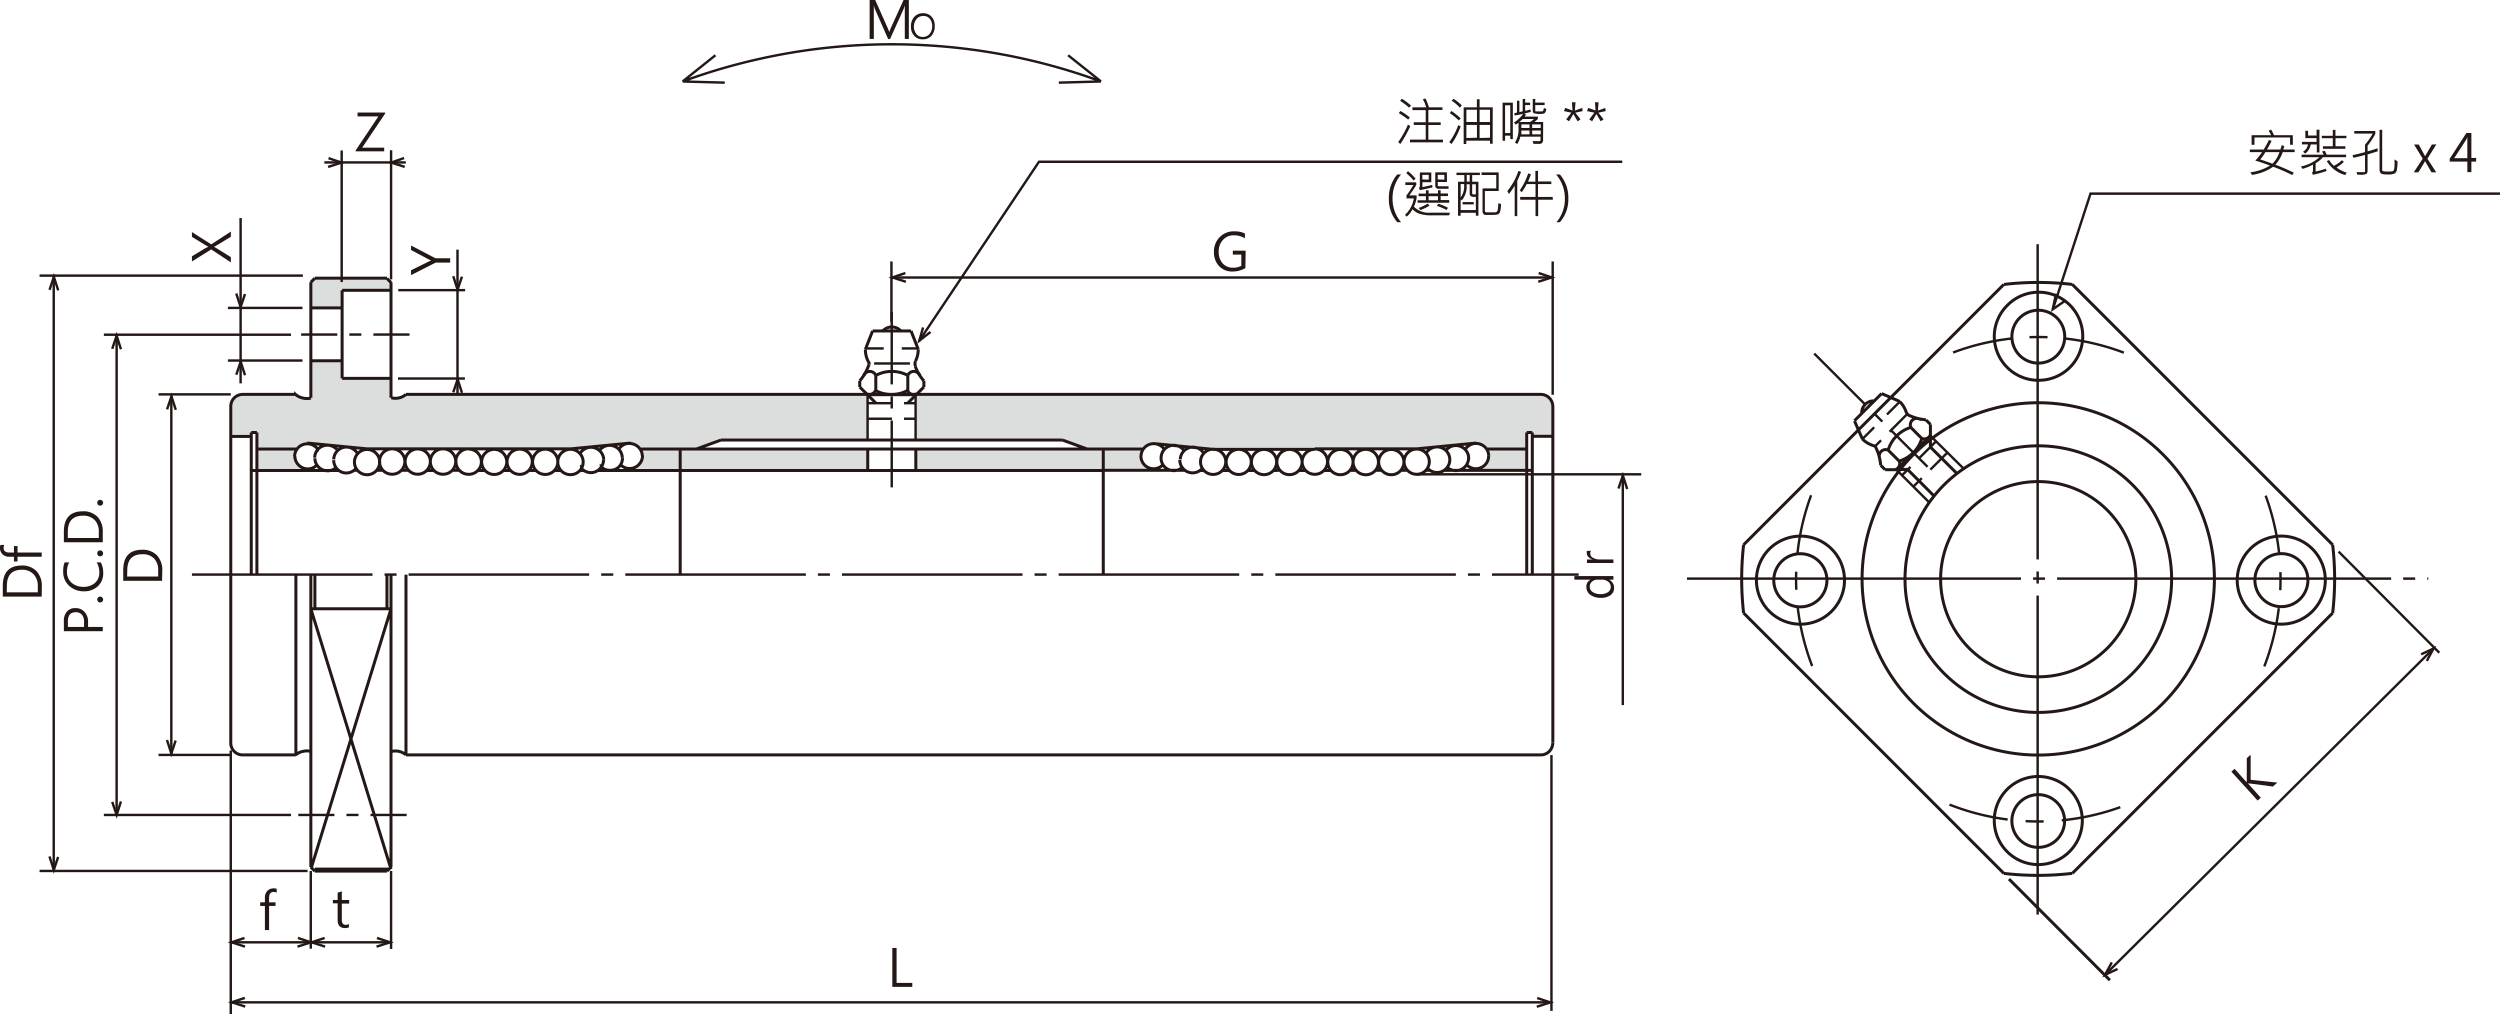 <svg xmlns="http://www.w3.org/2000/svg" xmlns:xlink="http://www.w3.org/1999/xlink" viewBox="0 0 340.6 138.2">
  <defs>
    <style>
      .cls-1, .cls-10, .cls-11, .cls-13, .cls-14, .cls-15, .cls-4, .cls-5, .cls-6, .cls-7, .cls-8, .cls-9 {
        fill: none;
      }

      .cls-2 {
        clip-path: url(#clip-path);
      }

      .cls-3 {
        fill: #dcdddd;
      }

      .cls-10, .cls-11, .cls-13, .cls-14, .cls-15, .cls-4, .cls-5, .cls-6, .cls-7, .cls-8, .cls-9 {
        stroke: #231815;
      }

      .cls-10, .cls-11, .cls-13, .cls-14, .cls-15, .cls-4, .cls-6, .cls-7, .cls-8, .cls-9 {
        stroke-width: 0.33px;
      }

      .cls-5 {
        stroke-width: 0.41px;
      }

      .cls-6 {
        stroke-dasharray: 4.92 1.64 1.64 1.64;
      }

      .cls-7 {
        stroke-dasharray: 24.6 1.64 1.64 1.64;
      }

      .cls-8 {
        stroke-dasharray: 2.46 2.46 5.74 2.46 2.46 5.74;
      }

      .cls-9 {
        stroke-dasharray: 8.2 1.64 8.2 8.2 1.64 8.2;
      }

      .cls-10 {
        stroke-dasharray: 3.28 1.64 4.1 1.64;
      }

      .cls-11 {
        stroke-dasharray: 9.84 1.64 1.64 1.64;
      }

      .cls-12 {
        fill: #231815;
      }

      .cls-13 {
        stroke-dasharray: 45.51 1.64 1.64 1.64;
      }

      .cls-14 {
        stroke-dasharray: 43.46 1.64 1.64 1.64;
      }

      .cls-15 {
        stroke-dasharray: 8.2 2.46 2.46 2.46 8.2 28.29;
      }
    </style>
    <clipPath id="clip-path" transform="translate(-4 -4.38)">
      <rect class="cls-1" width="349.1" height="144.24"/>
    </clipPath>
  </defs>
  <title>資產 1</title>
  <g id="圖層_2" data-name="圖層 2">
    <g id="圖層_1-2" data-name="圖層 1">
      <g class="cls-2">
        <path class="cls-3" d="M211.92,68.32V65.45h-5.33a2.28,2.28,0,0,1,0,1.8,2.52,2.52,0,0,1-1.59,1.13Z" transform="translate(-4 -4.38)"/>
        <path class="cls-3" d="M128.74,65.61v2.87h32.55s-1.49-.51-1.75-1.33a2.18,2.18,0,0,1,.21-1.59Z" transform="translate(-4 -4.38)"/>
        <path class="cls-3" d="M122.24,68.48V65.56H91.33a1.8,1.8,0,0,1,0,1.69,2.58,2.58,0,0,1-1.64,1.23Z" transform="translate(-4 -4.38)"/>
        <path class="cls-3" d="M39.16,65.56v2.87h6.76s-1.38-.57-1.69-1.28a2.27,2.27,0,0,1,.16-1.65Z" transform="translate(-4 -4.38)"/>
        <path class="cls-3" d="M128.72,58.08v6.26h20.05l3.3,1.18h7.65a7,7,0,0,1,.53-.51,2.69,2.69,0,0,1,.87-.24c.16,0,8,.79,8,.79H197l8.18-.77a1.35,1.35,0,0,1,1,.32,1.38,1.38,0,0,1,.43.45h5.4V63.3h.77v.55h2.83V59.57a1.46,1.46,0,0,0-.52-1,1.5,1.5,0,0,0-1-.43Z" transform="translate(-4 -4.38)"/>
        <polygon class="cls-3" points="42.89 37.88 42.33 38.48 42.33 41.95 46.59 41.95 46.59 39.54 53.26 39.54 53.26 38.46 52.68 37.88 42.89 37.88"/>
        <path class="cls-3" d="M36.92,58.1a1.57,1.57,0,0,0-1,.51,1.64,1.64,0,0,0-.48,1v4.19h2.84V63.3H39v2.26h5.41a2.54,2.54,0,0,1,.68-.6,1.58,1.58,0,0,1,.72-.19c.38,0,8.06.79,8.06.79H81.67L90,64.77a1.72,1.72,0,0,1,.79.29,3.61,3.61,0,0,1,.48.48H98.9l3.3-1.2h20V58.13l-62.86,0a2.41,2.41,0,0,1-1,.51,5,5,0,0,1-1.06,0V55.94H50.59V53.5H46.34v5.06a2.56,2.56,0,0,1-1.14,0,4.13,4.13,0,0,1-.91-.48Z" transform="translate(-4 -4.38)"/>
        <path class="cls-4" d="M97,15.48a82.72,82.72,0,0,1,57,0m-52.53-3.57L97,15.48m5.74.16L97,15.48m52.52-3.57L154,15.48m-5.75.16,5.75-.16" transform="translate(-4 -4.38)"/>
        <path class="cls-5" d="M37.07,107.23a1.62,1.62,0,0,1-1.63-1.64m1.63-47.48a1.69,1.69,0,0,0-1.16.48,1.66,1.66,0,0,0-.47,1.16m10.91,47a2.2,2.2,0,0,0-1.08,0,2.15,2.15,0,0,0-1,.49m0-49.12a2.15,2.15,0,0,0,1,.49,2.2,2.2,0,0,0,1.08,0m9.38,8.72a1.72,1.72,0,1,0-.51,1.23,1.75,1.75,0,0,0,.51-1.23M67.86,69a1.72,1.72,0,0,0,1.73-1.73m111.81,0a1.75,1.75,0,0,0,.5,1.23,1.77,1.77,0,0,0,1.23.5M159.44,66.5a1.73,1.73,0,0,0,3,1.19m-.26-.92a1.79,1.79,0,0,0,.48,1.21,1.76,1.76,0,0,0,1.2.52,1.73,1.73,0,0,0,1.22-.45m-.34-1a1.7,1.7,0,0,0,.31,1,1.72,1.72,0,0,0,1.84.7,1.71,1.71,0,0,0,.88-.53m-5.12-2.59a1.75,1.75,0,0,0-.85-.69,1.74,1.74,0,0,0-2,.57,1.78,1.78,0,0,0-.35,1m5.86-.76a1.73,1.73,0,0,0-.86-.62,1.7,1.7,0,0,0-1.07,0,1.71,1.71,0,0,0-1.19,1.64m12.28.52a1.71,1.71,0,1,0-.5,1.23,1.74,1.74,0,0,0,.5-1.23M59.31,107.23a2.18,2.18,0,0,0-2-.46m0-48.2a2.18,2.18,0,0,0,2-.46m29.23,9.58a1.73,1.73,0,0,0,2.48,0,1.73,1.73,0,0,0,.52-1.24m-5.63,1.55a1.71,1.71,0,0,0,1.22.45A1.74,1.74,0,0,0,88.32,68a1.75,1.75,0,0,0,.49-1.21m-5.59,1.4a1.71,1.71,0,0,0,.88.53,1.65,1.65,0,0,0,1-.06,1.75,1.75,0,0,0,.81-.64,1.7,1.7,0,0,0,.31-1m5.29-.52a1.72,1.72,0,0,0-.35-1,1.68,1.68,0,0,0-.9-.62,1.73,1.73,0,0,0-1.1,0,1.75,1.75,0,0,0-.85.69m.47,1.19a1.8,1.8,0,0,0-.33-1,1.73,1.73,0,0,0-.86-.62,1.7,1.7,0,0,0-1.07,0,1.8,1.8,0,0,0-.87.62M80,67.29a1.72,1.72,0,1,0-.51,1.23A1.75,1.75,0,0,0,80,67.29m91,0a1.72,1.72,0,1,0-.51,1.23,1.75,1.75,0,0,0,.51-1.23M183.13,69a1.74,1.74,0,0,0,1.22-.5,1.72,1.72,0,0,0,.51-1.23m0,0a1.71,1.71,0,0,0-.51-1.22,1.75,1.75,0,0,0-1.22-.51M35.44,59.75v45.84m8.87-22.92v24.56M76.52,67.29A1.72,1.72,0,1,0,76,68.52a1.75,1.75,0,0,0,.51-1.23m-3.47,0a1.71,1.71,0,1,0-.5,1.23,1.74,1.74,0,0,0,.5-1.23m-3.46,0a1.74,1.74,0,0,0-1.73-1.73M86.25,67a1.73,1.73,0,0,0-.36-1,1.76,1.76,0,0,0-.92-.62,1.69,1.69,0,0,0-1.11.07,1.74,1.74,0,0,0-.84.72m.43,1.15a1.71,1.71,0,0,0-.51-1.22,1.75,1.75,0,0,0-1.22-.51,1.79,1.79,0,0,0-1.23.51,1.75,1.75,0,0,0,0,2.45,1.78,1.78,0,0,0,1.23.5,1.74,1.74,0,0,0,1.22-.5,1.72,1.72,0,0,0,.51-1.23m-17.33,0A1.72,1.72,0,0,0,67.86,69M44.17,66.5a1.73,1.73,0,0,0,.52,1.24,1.73,1.73,0,0,0,2.48,0m-.27-.92A1.75,1.75,0,0,0,47.39,68a1.74,1.74,0,0,0,1.19.52,1.7,1.7,0,0,0,1.22-.45m-.33-1a1.69,1.69,0,0,0,.3,1,1.75,1.75,0,0,0,.81.64,1.66,1.66,0,0,0,1,.06,1.74,1.74,0,0,0,.89-.53m-5.13-2.59a1.75,1.75,0,0,0-.85-.69,1.73,1.73,0,0,0-2,.57,1.78,1.78,0,0,0-.35,1M50,65.74a1.76,1.76,0,0,0-.87-.62,1.7,1.7,0,0,0-1.07,0,1.73,1.73,0,0,0-.86.62,1.8,1.8,0,0,0-.33,1m12.29.52a1.74,1.74,0,0,0-1.73-1.73,1.78,1.78,0,0,0-1.23.51,1.75,1.75,0,0,0,0,2.45,1.77,1.77,0,0,0,1.23.5,1.72,1.72,0,0,0,1.73-1.73m3.47,0a1.72,1.72,0,1,0-.51,1.23,1.75,1.75,0,0,0,.51-1.23m3.46,0a1.74,1.74,0,0,0-.5-1.22,1.74,1.74,0,0,0-2.46,0,1.75,1.75,0,0,0,0,2.45,1.76,1.76,0,0,0,2.46,0,1.75,1.75,0,0,0,.5-1.23m1.74-1.73a1.74,1.74,0,0,0-1.74,1.73M52.69,66.14a1.74,1.74,0,0,0-.84-.72,1.69,1.69,0,0,0-1.11-.07,1.76,1.76,0,0,0-.92.62,1.72,1.72,0,0,0-.35,1m72.75-1.46v2.92M57.27,87.32,46.42,122.58m10.85.21L46.35,87.32m.55,35.47v.27m9.82-.27v.27m.27-.27H46.9M57.27,87.32H46.35m131.58-20a1.72,1.72,0,1,0-.51,1.23,1.75,1.75,0,0,0,.51-1.23m3.47,0a1.72,1.72,0,1,0-.51,1.23,1.75,1.75,0,0,0,.51-1.23m1.73-1.73a1.78,1.78,0,0,0-1.23.51,1.74,1.74,0,0,0-.5,1.22M168,66.14a1.74,1.74,0,0,0-.84-.72,1.72,1.72,0,0,0-2,.55,1.73,1.73,0,0,0-.36,1M69.12,68.48h.94m-.47,0h.47M46.35,58.57V42.83m-9.28,64.4h7.24M37.07,58.11h7.24m15,24.56v24.56m-8.7-51.3h6.66m-10.92-2.4h4.26m0,2.4v-6m0-6v6m-4.26-3.6h4.26m0-2.4h6.66m-.55,38.75v4.65M46.9,82.67v4.65m9.82-45,.55.55m64.95,15.28h6.55m0,7.45v2.92m40.83-2.89-8.42-.82m21.95.79H169.27M168,68.48h-.59M46.9,42.28l-.55.55m10.37-.55H46.9m10.37.55V58.57M46.9,123.06l-.55-.54m10.37.54.55-.54m-10.37.54h9.82m-10.37-.54V82.67m10.92,39.85V82.67m91.48-18.34,3.38,1.23m-53.27,0,3.37-1.23m0,0h46.52M96.67,65.56V82.67M72.58,68.48h1m11.92,0h68.86m-63-2.92h63.05m-72.93,0,8.43-.82m-22,.79H81.72M83,68.48h.6m-4.06,0h.94m-3.94,0H77m-.94,0H77m-3.94,0h.48m97.47,0h-.47m13.86,0h.94m-.47,0h.47M80,68.48h.47m-17.33,0h-.94m-11.93,0h-12m0-4.64H35.44M39,63.3h-.77m0,0V82.67M39,63.3V82.67m5.41-17.11H39m15.29,0-8.43-.82m22,.79H54m-1.26,2.92h-.6m4.07,0h-.94m3.93,0h-.47m.94,0h-.94m3.94,0h-.47m4.4,0h-.94m.47,0h-.47m-9.92,0h-.47m123.14,0h-.94m-11.92,0H154.31m0-2.92V82.67m5.41-17.11h-5.41m61.24-5.81a1.64,1.64,0,0,0-1.64-1.64M171.47,68.48h-.94m3.93,0H174m.95,0H174m3.94,0h-.47m4.41,0h-.94m.47,0h-.47m25.88-2a1.77,1.77,0,0,0-.34-1,1.75,1.75,0,0,0-2.86.12m.47,1.19a1.72,1.72,0,0,0-.33-1,1.76,1.76,0,0,0-1.93-.63,1.73,1.73,0,0,0-.86.62m-5.7,1.55a1.72,1.72,0,1,0-.51,1.23,1.75,1.75,0,0,0,.51-1.23m-3.47,0a1.72,1.72,0,0,0-1.73-1.73,1.73,1.73,0,1,0,0,3.46,1.71,1.71,0,0,0,1.73-1.73m-3.46,0a1.72,1.72,0,1,0-.51,1.23,1.75,1.75,0,0,0,.51-1.23M201.52,67a1.74,1.74,0,0,0-1.28-1.67,1.7,1.7,0,0,0-1.11.07,1.74,1.74,0,0,0-.84.72m.44,1.15a1.72,1.72,0,1,0-.51,1.23,1.75,1.75,0,0,0,.51-1.23M59.31,107.23h154.6M59.31,58.11h154.6m0,49.12a1.63,1.63,0,0,0,1.16-.48,1.67,1.67,0,0,0,.48-1.16m-11.73-37.9a1.71,1.71,0,0,0,1.22.55,1.75,1.75,0,0,0,1.25-.5,1.73,1.73,0,0,0,.52-1.24m-5.63,1.55a1.74,1.74,0,0,0,2.41-.07,1.75,1.75,0,0,0,.49-1.21m-5.59,1.4a1.71,1.71,0,0,0,.88.53,1.72,1.72,0,0,0,1.84-.7,1.7,1.7,0,0,0,.31-1m-13.66,1.46h.94m11.92,0h12m0-4.64h2.84M212,63.3h.76m0,0V82.67M212,63.3V82.67m-5.42-17.11H212m-15.29,0,8.42-.82m-22,.79H197m1.27,2.92h.59m-4.06,0h.94m-3.94,0h.47m-.94,0h.94m-3.93,0h.47m6.46,0h.47m19.82-8.73v45.84" transform="translate(-4 -4.38)"/>
        <line class="cls-6" x1="55.4" y1="111.03" x2="39.83" y2="111.03"/>
        <line class="cls-6" x1="55.79" y1="45.58" x2="40.21" y2="45.58"/>
        <line class="cls-7" x1="26.15" y1="78.28" x2="215.08" y2="78.28"/>
        <path class="cls-5" d="M121.69,55.53a.85.85,0,0,1,.47-.48.89.89,0,0,1,.68,0,.9.9,0,0,1,.48.48" transform="translate(-4 -4.38)"/>
        <path class="cls-5" d="M127.69,55.53a4.62,4.62,0,0,0-4.37,0" transform="translate(-4 -4.38)"/>
        <path class="cls-5" d="M122.4,54a.32.32,0,0,0,0-.14.42.42,0,0,0,0-.15" transform="translate(-4 -4.38)"/>
        <path class="cls-5" d="M121.14,56.26A6.6,6.6,0,0,0,122.4,54" transform="translate(-4 -4.38)"/>
        <path class="cls-5" d="M121.9,52a3.52,3.52,0,0,0,.47,1.77" transform="translate(-4 -4.38)"/>
        <path class="cls-5" d="M128.73,53.58a3.68,3.68,0,0,0,.37-1.6" transform="translate(-4 -4.38)"/>
        <path class="cls-5" d="M126.72,49.47a1.63,1.63,0,0,0-1.67-.48,1.56,1.56,0,0,0-.77.48" transform="translate(-4 -4.38)"/>
        <path class="cls-5" d="M128.73,53.58a.9.9,0,0,0,0,.7" transform="translate(-4 -4.38)"/>
        <path class="cls-5" d="M129.32,55.53a.9.9,0,0,0-.48-.48.89.89,0,0,0-.68,0,.9.9,0,0,0-.48.48" transform="translate(-4 -4.38)"/>
        <path class="cls-5" d="M128.69,54.28a6.43,6.43,0,0,0,1.18,2" transform="translate(-4 -4.38)"/>
        <line class="cls-5" x1="124.12" y1="45.09" x2="118.88" y2="45.09"/>
        <line class="cls-5" x1="118.23" y1="53.82" x2="119.32" y2="54.91"/>
        <line class="cls-5" x1="124.77" y1="53.82" x2="123.68" y2="54.91"/>
        <line class="cls-5" x1="124.77" y1="53.82" x2="125.87" y2="52.73"/>
        <line class="cls-5" x1="125.87" y1="51.88" x2="125.87" y2="52.73"/>
        <line class="cls-5" x1="123.68" y1="51.14" x2="123.68" y2="53.27"/>
        <line class="cls-5" x1="119.32" y1="51.14" x2="119.32" y2="53.27"/>
        <line class="cls-5" x1="118.23" y1="53.82" x2="117.13" y2="52.73"/>
        <line class="cls-5" x1="117.13" y1="51.88" x2="117.13" y2="52.73"/>
        <line class="cls-5" x1="118.88" y1="45.09" x2="117.9" y2="47.6"/>
        <line class="cls-5" x1="124.12" y1="45.09" x2="125.1" y2="47.6"/>
        <line class="cls-8" x1="117.94" y1="47.47" x2="125" y2="47.47"/>
        <line class="cls-9" x1="118.2" y1="53.87" x2="118.2" y2="60.08"/>
        <line class="cls-9" x1="124.74" y1="53.87" x2="124.74" y2="60.08"/>
        <line class="cls-10" x1="118.24" y1="54.93" x2="124.7" y2="54.93"/>
        <line class="cls-10" x1="118.24" y1="57.05" x2="124.7" y2="57.05"/>
        <line class="cls-11" x1="121.49" y1="42.53" x2="121.49" y2="66.4"/>
        <line class="cls-4" x1="119.09" y1="49.52" x2="123.97" y2="49.52"/>
        <path class="cls-5" d="M127.64,57.58a.87.87,0,0,0,.48.48.89.89,0,0,0,.68,0" transform="translate(-4 -4.38)"/>
        <path class="cls-5" d="M122.11,58.06a.89.89,0,0,0,.68,0,.9.9,0,0,0,.48-.48" transform="translate(-4 -4.38)"/>
        <path class="cls-5" d="M123.27,57.58a4.62,4.62,0,0,0,4.37,0" transform="translate(-4 -4.38)"/>
        <line class="cls-4" x1="54.22" y1="51.57" x2="63.34" y2="51.57"/>
        <line class="cls-4" x1="54.26" y1="39.53" x2="63.37" y2="39.53"/>
        <line class="cls-4" x1="5.39" y1="37.55" x2="41.26" y2="37.55"/>
        <line class="cls-4" x1="5.39" y1="118.66" x2="41.9" y2="118.66"/>
        <line class="cls-4" x1="31.05" y1="41.95" x2="41.21" y2="41.95"/>
        <line class="cls-4" x1="31.05" y1="49.12" x2="41.21" y2="49.12"/>
        <line class="cls-4" x1="21.6" y1="53.73" x2="31.44" y2="53.73"/>
        <line class="cls-4" x1="21.6" y1="102.85" x2="31.44" y2="102.85"/>
        <line class="cls-4" x1="14.15" y1="45.6" x2="39.65" y2="45.6"/>
        <line class="cls-4" x1="14.15" y1="111.03" x2="39.65" y2="111.03"/>
        <line class="cls-4" x1="7.32" y1="118.55" x2="7.32" y2="37.59"/>
        <line class="cls-4" x1="15.89" y1="111.02" x2="15.89" y2="45.63"/>
        <line class="cls-4" x1="23.34" y1="53.91" x2="23.34" y2="102.84"/>
        <line class="cls-4" x1="31.44" y1="102.24" x2="31.44" y2="138.2"/>
        <line class="cls-4" x1="42.34" y1="118.66" x2="42.34" y2="129.25"/>
        <line class="cls-4" x1="53.28" y1="118.66" x2="53.28" y2="129.29"/>
        <line class="cls-4" x1="211.37" y1="102.87" x2="211.37" y2="137.72"/>
        <line class="cls-4" x1="31.54" y1="136.56" x2="210.98" y2="136.56"/>
        <line class="cls-4" x1="193.09" y1="64.62" x2="223.6" y2="64.62"/>
        <line class="cls-4" x1="46.55" y1="20.5" x2="46.55" y2="38.43"/>
        <line class="cls-4" x1="62.33" y1="34.01" x2="62.33" y2="53.83"/>
        <line class="cls-4" x1="53.28" y1="20.47" x2="53.28" y2="38.06"/>
        <line class="cls-4" x1="44.19" y1="22.13" x2="55.28" y2="22.13"/>
        <g>
          <path class="cls-12" d="M9.68,85.66H4.38V84.22c0-1.86.87-2.79,2.58-2.79a2.65,2.65,0,0,1,2,.75,2.88,2.88,0,0,1,.74,2.1Zm-4.76-.58H9.15v-.81a2.28,2.28,0,0,0-.57-1.65A2.12,2.12,0,0,0,7,82c-1.37,0-2.06.73-2.06,2.19Z" transform="translate(-4 -4.38)"/>
          <path class="cls-12" d="M4.59,78.62a.8.8,0,0,0-.1.41q0,.63.81.63h.6v-.88h.49v.88H9.68v.57H6.39v.64H5.9v-.64H5.28a1.26,1.26,0,0,1-.94-.34A1.18,1.18,0,0,1,4,79.05a1,1,0,0,1,.07-.43Z" transform="translate(-4 -4.38)"/>
        </g>
        <g>
          <path class="cls-12" d="M16,89.79h2v.58h-5.3V89a1.86,1.86,0,0,1,.42-1.3,1.43,1.43,0,0,1,1.16-.47,1.58,1.58,0,0,1,1.26.55A1.89,1.89,0,0,1,16,89.09Zm-2.75,0h2.2v-.66a1.49,1.49,0,0,0-.29-1,1.08,1.08,0,0,0-.84-.34c-.72,0-1.07.42-1.07,1.26Z" transform="translate(-4 -4.38)"/>
          <path class="cls-12" d="M17.65,86.46a.4.4,0,0,1-.29-.12.43.43,0,0,1-.11-.28.41.41,0,0,1,.11-.28.4.4,0,0,1,.29-.12.41.41,0,0,1,.4.4.43.43,0,0,1-.11.28A.4.4,0,0,1,17.65,86.46Z" transform="translate(-4 -4.38)"/>
          <path class="cls-12" d="M17.74,81a3.06,3.06,0,0,1,.32,1.46,2.33,2.33,0,0,1-.74,1.8,2.7,2.7,0,0,1-1.9.68,2.88,2.88,0,0,1-2-.75,2.51,2.51,0,0,1-.81-1.94A3.22,3.22,0,0,1,12.8,81h.63a2.56,2.56,0,0,0-.31,1.26,1.93,1.93,0,0,0,.63,1.51,2.42,2.42,0,0,0,1.64.56,2.25,2.25,0,0,0,1.54-.53,1.78,1.78,0,0,0,.6-1.41A2.64,2.64,0,0,0,17.17,81Z" transform="translate(-4 -4.38)"/>
          <path class="cls-12" d="M17.65,80.17a.4.4,0,0,1-.29-.12.41.41,0,0,1,0-.56.4.4,0,0,1,.29-.12.41.41,0,0,1,.4.4.41.41,0,0,1-.11.28A.4.4,0,0,1,17.65,80.17Z" transform="translate(-4 -4.38)"/>
          <path class="cls-12" d="M18,78.26h-5.3V76.83q0-2.79,2.58-2.79a2.65,2.65,0,0,1,2,.75A2.87,2.87,0,0,1,18,76.88Zm-4.76-.58h4.22v-.8a2.26,2.26,0,0,0-.56-1.65,2.13,2.13,0,0,0-1.6-.59c-1.38,0-2.06.74-2.06,2.2Z" transform="translate(-4 -4.38)"/>
          <path class="cls-12" d="M17.65,73.27a.4.4,0,0,1-.29-.12.41.41,0,0,1-.11-.28.43.43,0,0,1,.11-.28.44.44,0,0,1,.29-.11.38.38,0,0,1,.28.12.36.36,0,0,1,.12.27.41.41,0,0,1-.11.28A.4.4,0,0,1,17.65,73.27Z" transform="translate(-4 -4.38)"/>
        </g>
        <path class="cls-12" d="M26.08,83.51H20.79V82.07q0-2.79,2.58-2.79a2.64,2.64,0,0,1,2,.75,2.88,2.88,0,0,1,.74,2.1Zm-4.76-.58h4.23v-.81A2.26,2.26,0,0,0,25,80.48a2.09,2.09,0,0,0-1.6-.59c-1.37,0-2.06.73-2.06,2.2Z" transform="translate(-4 -4.38)"/>
        <path class="cls-12" d="M35.45,35.93v.71L33.4,37.88a1.54,1.54,0,0,1-.26.13h0l.26.13,2.05,1.27v.72l-2.67-1.77L30.15,40v-.71L32,38.18,32.4,38h0a3.16,3.16,0,0,1-.39-.21l-1.86-1.14V36l2.63,1.67Z" transform="translate(-4 -4.38)"/>
        <path class="cls-12" d="M56.47,19.85,53.34,24.5h3V25H52.46v-.14l3.09-4.62H52.71v-.53h3.76Z" transform="translate(-4 -4.38)"/>
        <path class="cls-12" d="M60,37.83l3.33,1.74h2v.59H63.35L60,41.86V41.2L62.43,40l.32-.13h0a1.55,1.55,0,0,1-.32-.14L60,38.44Z" transform="translate(-4 -4.38)"/>
        <path class="cls-12" d="M41.7,126a.79.79,0,0,0-.4-.1c-.43,0-.64.27-.64.81v.6h.88v.49h-.88v3.29h-.57v-3.29h-.64v-.49h.64v-.62a1.29,1.29,0,0,1,.34-.94,1.14,1.14,0,0,1,.84-.34,1,1,0,0,1,.43.07Z" transform="translate(-4 -4.38)"/>
        <path class="cls-12" d="M51.55,130.71a1.22,1.22,0,0,1-.55.11c-.65,0-1-.36-1-1.09v-2.28h-.65V127H50V126l.57-.18V127h1v.49h-1v2.17a.91.91,0,0,0,.13.56.56.56,0,0,0,.44.16.59.59,0,0,0,.39-.13Z" transform="translate(-4 -4.38)"/>
        <path class="cls-12" d="M128.29,138.83h-2.72v-5.3h.58v4.76h2.14Z" transform="translate(-4 -4.38)"/>
        <line class="cls-12" x1="221.09" y1="64.86" x2="221.09" y2="96.06"/>
        <line class="cls-4" x1="221.09" y1="64.86" x2="221.09" y2="96.06"/>
        <line class="cls-12" x1="121.45" y1="35.62" x2="121.45" y2="43.82"/>
        <line class="cls-4" x1="121.45" y1="35.62" x2="121.45" y2="43.82"/>
        <line class="cls-12" x1="211.54" y1="35.62" x2="211.54" y2="53.78"/>
        <line class="cls-4" x1="211.54" y1="35.62" x2="211.54" y2="53.78"/>
        <line class="cls-4" x1="31.43" y1="128.38" x2="53.28" y2="128.38"/>
        <polyline class="cls-4" points="33.38 40.06 32.78 41.83 32.19 39.99"/>
        <polyline class="cls-4" points="7.92 116.75 7.33 118.52 6.74 116.68"/>
        <polyline class="cls-4" points="23.93 100.89 23.34 102.66 22.75 100.82"/>
        <polyline class="cls-4" points="32.19 51.05 32.79 49.28 33.38 51.12"/>
        <polyline class="cls-4" points="6.75 39.49 7.34 37.72 7.93 39.56"/>
        <polyline class="cls-4" points="15.29 47.52 15.89 45.74 16.48 47.58"/>
        <polyline class="cls-4" points="15.29 109.25 15.89 111.02 16.48 109.19"/>
        <polyline class="cls-4" points="22.76 55.77 23.36 54 23.95 55.84"/>
        <polyline class="cls-4" points="61.75 53.45 62.35 51.68 62.94 53.52"/>
        <polyline class="cls-4" points="220.5 66.56 221.1 64.79 221.69 66.63"/>
        <polyline class="cls-4" points="62.94 37.69 62.34 39.46 61.75 37.63"/>
        <polyline class="cls-4" points="44.76 21.55 46.53 22.15 44.7 22.74"/>
        <polyline class="cls-4" points="55.05 21.53 53.3 22.15 55.14 22.74"/>
        <polyline class="cls-4" points="40.59 127.79 42.37 128.38 40.53 128.97"/>
        <polyline class="cls-4" points="51.36 127.79 53.13 128.38 51.3 128.97"/>
        <polyline class="cls-4" points="44.23 127.79 42.45 128.38 44.29 128.97"/>
        <polyline class="cls-4" points="33.31 127.79 31.54 128.38 33.38 128.97"/>
        <polyline class="cls-4" points="209.43 135.97 211.2 136.57 209.37 137.16"/>
        <polyline class="cls-4" points="209.63 37.2 211.4 37.8 209.57 38.39"/>
        <polyline class="cls-4" points="123.35 37.2 121.58 37.8 123.42 38.39"/>
        <polyline class="cls-4" points="33.35 135.95 31.58 136.55 33.41 137.14"/>
        <line class="cls-4" x1="32.78" y1="29.7" x2="32.78" y2="52.23"/>
        <line class="cls-4" x1="121.53" y1="37.81" x2="211.53" y2="37.81"/>
        <path class="cls-12" d="M173.67,40.91a3.44,3.44,0,0,1-1.77.46,2.4,2.4,0,0,1-1.82-.74,2.7,2.7,0,0,1-.69-1.93,2.75,2.75,0,0,1,.77-2,2.63,2.63,0,0,1,2-.8,3.22,3.22,0,0,1,1.45.29v.66a2.78,2.78,0,0,0-1.52-.41,1.92,1.92,0,0,0-1.47.62,2.24,2.24,0,0,0-.58,1.61,2.3,2.3,0,0,0,.53,1.59,1.86,1.86,0,0,0,1.45.59,2.21,2.21,0,0,0,1.1-.26V39.07h-1.16v-.54h1.75Z" transform="translate(-4 -4.38)"/>
        <path class="cls-12" d="M127.27,9.68V6.1c0-.27,0-.61,0-1h0a3.72,3.72,0,0,1-.16.5l-1.85,4.1H125L123.2,5.61a2.57,2.57,0,0,1-.15-.53h0c0,.19,0,.53,0,1V9.68h-.57V4.38h.76l1.66,3.73c.13.3.21.51.25.63h0c.07-.19.15-.4.26-.64l1.69-3.72h.72v5.3Z" transform="translate(-4 -4.38)"/>
        <path class="cls-12" d="M128.11,8a1.89,1.89,0,0,1,.45-1.32,1.55,1.55,0,0,1,1.21-.5,1.47,1.47,0,0,1,1.15.48,1.81,1.81,0,0,1,.43,1.25,2,2,0,0,1-.43,1.33,1.55,1.55,0,0,1-1.2.5,1.48,1.48,0,0,1-1.17-.49A1.75,1.75,0,0,1,128.11,8Zm.4,0a1.62,1.62,0,0,0,.32,1,1.09,1.09,0,0,0,.88.41,1.13,1.13,0,0,0,.92-.39A1.53,1.53,0,0,0,131,8a1.62,1.62,0,0,0-.32-1.06,1.08,1.08,0,0,0-.89-.38,1.13,1.13,0,0,0-.91.4A1.61,1.61,0,0,0,128.51,8Z" transform="translate(-4 -4.38)"/>
        <path class="cls-5" d="M241.55,78.6a41.32,41.32,0,0,0,0,9.3m44.78-44.77a40.18,40.18,0,0,0-9.3,0M321.8,87.9a40.18,40.18,0,0,0,0-9.3M277,123.37,241.55,87.9m80.25-9.3L286.33,43.13m0,80.24L321.8,87.9m-80.25-9.3L277,43.13m0,80.24a40.18,40.18,0,0,0,9.3,0" transform="translate(-4 -4.38)"/>
        <line class="cls-13" x1="229.83" y1="78.83" x2="330.83" y2="78.83"/>
        <path class="cls-5" d="M249.3,77.42a6,6,0,1,1-4.25,1.76,6.07,6.07,0,0,1,4.25-1.76m0,2.4a3.62,3.62,0,1,0,2.54,1.06,3.64,3.64,0,0,0-2.54-1.06" transform="translate(-4 -4.38)"/>
        <path class="cls-5" d="M278.1,116.17a3.59,3.59,0,1,1,1,2.55,3.65,3.65,0,0,1-1-2.55m-2.4,0a6,6,0,0,0,6,6,6,6,0,1,0-4.24-10.25,6,6,0,0,0-1.76,4.24" transform="translate(-4 -4.38)"/>
        <path class="cls-5" d="M278.1,50.19a3.6,3.6,0,1,1,1,2.55,3.65,3.65,0,0,1-1-2.55m-2.4,0a6,6,0,0,0,6,6A6,6,0,1,0,277.46,46a6,6,0,0,0-1.76,4.24" transform="translate(-4 -4.38)"/>
        <path class="cls-5" d="M311.21,83.41a3.6,3.6,0,0,1,3.6-3.6,3.61,3.61,0,1,1-3.6,3.6m-2.41,0a6,6,0,1,0,1.76-4.24,6.1,6.1,0,0,0-1.76,4.24" transform="translate(-4 -4.38)"/>
        <line class="cls-10" x1="263.76" y1="60.13" x2="259.13" y2="64.76"/>
        <line class="cls-10" x1="265.31" y1="61.67" x2="260.67" y2="66.3"/>
        <line class="cls-9" x1="262.99" y1="59.36" x2="267.6" y2="63.92"/>
        <line class="cls-9" x1="258.36" y1="63.99" x2="262.93" y2="68.54"/>
        <line class="cls-14" x1="277.61" y1="124.6" x2="277.61" y2="33.27"/>
        <line class="cls-11" x1="247.17" y1="48.17" x2="262.61" y2="63.6"/>
        <line class="cls-10" x1="259.75" y1="56.5" x2="255.45" y2="60.81"/>
        <path class="cls-5" d="M260.35,58l-3.7,3.7m4.59,4a.87.87,0,0,0-.67,0,.84.84,0,0,0-.48.48.87.87,0,0,0,0,.67m4.24-4.24a4.61,4.61,0,0,0-1.93,1.16,4.67,4.67,0,0,0-1.16,1.93m-1.92-.58a.42.42,0,0,1,.13.07.31.31,0,0,1,.09.11m.68,2.46a6.65,6.65,0,0,0-.68-2.46m-1.81-1.11a3.66,3.66,0,0,0,1.59.93m4.37-4.62a3.57,3.57,0,0,0-.86-1.4M259.37,59a1.62,1.62,0,0,0-.89.2,1.64,1.64,0,0,0-.64.64,1.62,1.62,0,0,0-.2.89m6.05-.24a.89.89,0,0,0,.47.52m-1.9,7.34a.87.87,0,0,0,.49-.47.89.89,0,0,0,0-.68m3.08-3.09a.92.92,0,0,0,.69,0,.87.87,0,0,0,.47-.49m-1.5-2.17a.89.89,0,0,0-.68,0,.88.88,0,0,0-.48,1.15m-1.58,4.6a4.62,4.62,0,0,0,3.08-3.09M264.16,61a6.61,6.61,0,0,0,2.23.57m-4,6.77h1.55M267,63.74v1.55m-3.08,3.08L267.54,72M267,65.29l3.63,3.62M267,63.74l-4.63,4.63M267,63.74V62.2m-.6-.6.6.6m-2.66.42,1.5,1.51m-4.59,1.58,1.51,1.51m-.39,1.15h-1.54m-.6-.6.6.6m-4.17-6.63,1.08,2.46M260.35,58l2.48,1.08" transform="translate(-4 -4.38)"/>
        <line class="cls-8" x1="258.82" y1="54.73" x2="253.73" y2="59.82"/>
        <path class="cls-5" d="M281.69,107.25a24,24,0,1,0-24-24A24,24,0,0,0,281.69,107.25Z" transform="translate(-4 -4.38)"/>
        <path class="cls-5" d="M281.69,101.44a18.16,18.16,0,1,0-18.15-18.15A18.16,18.16,0,0,0,281.69,101.44Z" transform="translate(-4 -4.38)"/>
        <polyline class="cls-4" points="280.11 40.02 279.67 42.14 281.41 40.93"/>
        <polyline class="cls-4" points="279.68 42.14 284.81 26.38 340.6 26.38"/>
        <path class="cls-5" d="M281.69,96.59a13.3,13.3,0,1,0-13.3-13.3A13.3,13.3,0,0,0,281.69,96.59Z" transform="translate(-4 -4.38)"/>
        <polyline class="cls-4" points="288.49 132.02 286.79 132.81 287.71 131.12"/>
        <polyline class="cls-4" points="329.86 89.14 331.55 88.35 330.63 90.04"/>
        <line class="cls-5" x1="273.7" y1="119.76" x2="287.45" y2="133.54"/>
        <line class="cls-4" x1="318.61" y1="75.15" x2="332.33" y2="88.93"/>
        <line class="cls-4" x1="331.57" y1="88.32" x2="286.8" y2="132.8"/>
        <path class="cls-12" d="M314.27,111l-.62.54-3.16-.42a1.26,1.26,0,0,1-.22,0h0l1.74,1.94-.43.39L308,109.51l.44-.39,1.66,1.85h0a1.41,1.41,0,0,1,0-.22l0-3.07.53-.48v3.42Z" transform="translate(-4 -4.38)"/>
        <g>
          <path class="cls-12" d="M316.63,25.11H315a5.08,5.08,0,0,1-1,1.71,27.06,27.06,0,0,1,2.51,1.09l-.22.32a24.39,24.39,0,0,0-2.59-1.13,6.77,6.77,0,0,1-2.9,1.11l-.2-.36a6.7,6.7,0,0,0,2.66-.91c-.54-.21-1.2-.44-2-.68a7.48,7.48,0,0,0,.92-1.15h-1.66v-.36h1.89a12.74,12.74,0,0,0,.71-1.31l.36.14q-.25.53-.63,1.17h1.83a5.34,5.34,0,0,0,.18-.59l.35.11-.13.48h1.54Zm-.25-1H316v-1h-4.85v1h-.39V22.8h2.66a5.24,5.24,0,0,0-.34-.61l.34-.16a7.73,7.73,0,0,1,.39.77h2.56Zm-1.83,1h-1.91a9.3,9.3,0,0,1-.7,1c.43.13,1,.32,1.66.58A4,4,0,0,0,314.55,25.11Z" transform="translate(-4 -4.38)"/>
          <path class="cls-12" d="M323.62,25.8h-3.14a4,4,0,0,1-1,.82v1.13a11.88,11.88,0,0,0,1.38-.39l.12.31a13.09,13.09,0,0,1-1.87.52l-.14-.32c.1,0,.15-.1.15-.17v-.9a6.31,6.31,0,0,1-1.43.59l-.21-.33A5.36,5.36,0,0,0,320,25.8h-2.43v-.35h3a2,2,0,0,0-.22-.42l.37-.12c.08.15.17.33.26.54h2.67ZM320,25.15h-.36V24.06h-.83a1.9,1.9,0,0,1-.76,1.25l-.28-.26a1.41,1.41,0,0,0,.67-1h-.83v-.34h2v-.51h-1.53v-1h.37v.64h1.16v-.79H320Zm3.67-1.94h-1.48v1.1h1.34v.34h-3.05v-.34h1.34v-1.1h-1.5v-.33h1.5v-.81h.36v.81h1.49Zm.05,4.68-.21.34a4.27,4.27,0,0,1-2.51-1.9l.33-.15a2.81,2.81,0,0,0,.64.79,4.51,4.51,0,0,0,1.1-.77l.26.23a5.1,5.1,0,0,1-1,.77A4.83,4.83,0,0,0,323.67,27.89Z" transform="translate(-4 -4.38)"/>
          <path class="cls-12" d="M327.93,25l-1.37.42V27.6c0,.25-.06.41-.19.48a1.86,1.86,0,0,1-.79.11l-.41,0-.12-.36c.26,0,.5,0,.71,0a1.31,1.31,0,0,0,.37,0,.13.13,0,0,0,.08-.13V25.49c-.58.16-1.11.29-1.6.39l-.09-.36c.71-.16,1.28-.3,1.69-.42v-1a9.81,9.81,0,0,0,1.05-1.52h-2.51v-.35h2.86v.41a10.9,10.9,0,0,1-1.05,1.59V25c.41-.11.87-.25,1.37-.42Zm2.71,1.36a6.49,6.49,0,0,1-.08,1.09.76.76,0,0,1-.3.56,2.24,2.24,0,0,1-1,.14,3.07,3.07,0,0,1-.67-.05.51.51,0,0,1-.29-.19.83.83,0,0,1-.11-.47V22.06h.36v5.43a.22.22,0,0,0,.11.21,2.48,2.48,0,0,0,.66.05,3,3,0,0,0,.69-.05q.16-.06.21-.6a8.3,8.3,0,0,0,0-1Z" transform="translate(-4 -4.38)"/>
          <path class="cls-12" d="M335.93,24.05,334.71,26l1.2,1.86h-.64l-.72-1.24-.16-.29h0l-.16.29-.75,1.24h-.63L334.07,26l-1.18-1.93h.64l.86,1.59h0a.75.75,0,0,0,.07-.12l.86-1.47Z" transform="translate(-4 -4.38)"/>
          <path class="cls-12" d="M341.35,26.4h-.65v1.43h-.55V26.4h-2.4V26l2.27-3.5h.68v3.4h.65Zm-1.2-.47V23.6c0-.16,0-.34,0-.55h0c0,.05-.08.19-.19.41l-1.6,2.47Z" transform="translate(-4 -4.38)"/>
        </g>
        <polyline class="cls-4" points="125.2 46.49 141.55 22.04 221.02 22.04"/>
        <polyline class="cls-4" points="125.76 44.61 125.25 46.41 126.77 45.23"/>
        <path class="cls-15" d="M269.6,114A33,33,0,1,0,251,71.19,33,33,0,0,0,269.6,114Z" transform="translate(-4 -4.38)"/>
      </g>
      <g>
        <path class="cls-12" d="M196.14,21.57A17,17,0,0,1,194.78,24l-.29-.26a12.5,12.5,0,0,0,1.33-2.39Zm-.06-1.18-.23.28a12.89,12.89,0,0,0-1.28-.88l.22-.29A7.66,7.66,0,0,1,196.08,20.39Zm.16-1.62-.27.28a7.6,7.6,0,0,0-1.22-.93l.23-.29A7.91,7.91,0,0,1,196.24,18.77Zm4.34,5H196.1v-.37h2.14v-2h-1.63v-.36h1.63V19.38h-1.81V19h1.87a4.5,4.5,0,0,0-.45-1.1l.36-.1a5.91,5.91,0,0,1,.46,1.2h1.85v.36H198.6v1.69h1.68v.36H198.6v2h2Z" transform="translate(-4 -4.38)"/>
        <path class="cls-12" d="M203,21.59A9.88,9.88,0,0,1,201.76,24l-.31-.26a8.84,8.84,0,0,0,1.22-2.31Zm0-1.09-.26.29a8.09,8.09,0,0,0-1.22-1l.22-.29A9.69,9.69,0,0,1,203,20.5Zm.15-1.74-.26.29a5.59,5.59,0,0,0-1.12-.95l.26-.26A6.4,6.4,0,0,1,203.17,18.76Zm4.21,5.2H207v-.42h-3.23V24h-.36V19h1.8v-1.1h.37V19h1.79ZM205.22,21V19.33h-1.44V21Zm0,2.14V21.4h-1.44v1.78ZM207,21V19.33h-1.42V21Zm0,2.14V21.4h-1.42v1.78Z" transform="translate(-4 -4.38)"/>
        <path class="cls-12" d="M210.11,23.33h-.35v-.47h-.71v.69h-.34V18.37h1.4Zm-.35-.82V18.72h-.71v3.79Zm4.47.92a.56.56,0,0,1-.13.41.42.42,0,0,1-.29.14h-.88l-.13-.38a4.43,4.43,0,0,0,.52,0,2.16,2.16,0,0,0,.48,0,.18.18,0,0,0,.08-.17V23h-2.75a2.9,2.9,0,0,1-.43,1l-.3-.2a3.37,3.37,0,0,0,.48-2V21.1l-.38.27-.23-.3a4.42,4.42,0,0,0,1.25-1.19,8.65,8.65,0,0,1-1.19.23l0-.32.34-.07V18.1H211v1.56l.45-.11V17.86h.34v.5h.67v.33h-.67v.79a5.65,5.65,0,0,0,.72-.19l.05.34-.9.22.24.14a1.69,1.69,0,0,1-.19.28h1.81v.32c-.18.17-.33.3-.47.41h1.19ZM213,20.59h-1.54L211,21h1.49C212.71,20.83,212.86,20.7,213,20.59Zm-.62,2.09v-.52h-1.11c0,.25,0,.43,0,.52Zm0-.86v-.49h-1.11v.49Zm1.53,0v-.49h-1.17v.49Zm0,.86v-.52h-1.17v.52Zm.75-3.48a1.08,1.08,0,0,1-.1.42.38.38,0,0,1-.21.22,1.11,1.11,0,0,1-.44.06,2.67,2.67,0,0,1-.91-.09c-.12-.06-.18-.19-.18-.4V17.86h.34v.5h1.28v.33h-1.28v.74c0,.09,0,.13.12.13h.82c.12,0,.2-.15.23-.46Z" transform="translate(-4 -4.38)"/>
        <path class="cls-12" d="M219.62,19.52l-1,.21.71.91-.39.27-.59-1-.58,1-.39-.27.7-.91-1-.21.16-.44,1,.36-.08-1.13h.49l-.09,1.13,1-.36Z" transform="translate(-4 -4.38)"/>
        <path class="cls-12" d="M222.76,19.52l-1,.21.71.91-.39.27-.59-1-.58,1-.39-.27.7-.91-1-.21.16-.44,1,.36-.08-1.13h.49l-.09,1.13,1-.36Z" transform="translate(-4 -4.38)"/>
      </g>
      <g>
        <path class="cls-12" d="M194.36,34.65a4.73,4.73,0,0,1-1.14-3.22,4.91,4.91,0,0,1,1.14-3.28h.52a5,5,0,0,0-1.16,3.27,4.89,4.89,0,0,0,1.16,3.23Z" transform="translate(-4 -4.38)"/>
        <path class="cls-12" d="M201.55,33.36l-.13.36h-2.36a5.3,5.3,0,0,1-1.62-.2,2.34,2.34,0,0,1-1-.63,3.2,3.2,0,0,1-.78,1l-.25-.23a3.92,3.92,0,0,0,1.21-2.25h-1V31a11.5,11.5,0,0,0,.94-1.42h-1.1v-.36h1.49v.35A13.4,13.4,0,0,1,196,31H197v.34a4.42,4.42,0,0,1-.37,1.19,2.8,2.8,0,0,0,2.3.82Zm-4.69-4.63-.27.24a8.65,8.65,0,0,0-1-1l.23-.27A6.62,6.62,0,0,1,196.86,28.73ZM201.44,32h-4.31v-.34h1.14v-.55h-1v-.35h1V30.3h.36v.44h1.28V30.3h.36v.44h1v.35h-1v.55h1.17Zm-2.68.39a6.37,6.37,0,0,1-1.24.61l-.24-.29a6.27,6.27,0,0,0,1.23-.59Zm.4-2.48c-.42.1-1,.23-1.71.38l-.14-.31a.28.28,0,0,0,.13-.2v-1.9H199v1.32h-1.21v.67c.44-.08.89-.19,1.34-.3Zm-.51-1.06V28.2h-.87v.63Zm1.26,2.81v-.55h-1.28v.55Zm1.44-1.56H199.9a.37.37,0,0,1-.23-.12.34.34,0,0,1-.13-.24V27.86h1.59v1.32h-1.25v.45s0,.05.05.08a.1.1,0,0,0,.07.05h1.35Zm-.09,2.6-.17.29a8.63,8.63,0,0,0-1.33-.56l.19-.29A7.07,7.07,0,0,1,201.26,32.68Zm-.48-3.85V28.2h-.9v.63Z" transform="translate(-4 -4.38)"/>
        <path class="cls-12" d="M205.62,28.23h-1.05v.91h.85v4.63h-.35v-.4H203v.4h-.36V29.14h.86v-.91h-1.07V27.9h3.19ZM205.07,33v-1.8h-.32c-.35,0-.52-.16-.52-.47V29.48h-.42a2.94,2.94,0,0,1-.66,2.2l-.15-.13V33Zm-1.6-3.54H203v1.83A2.68,2.68,0,0,0,203.47,29.48Zm1.31,2.77h-1.52v-.32h1.52Zm-.55-3.11v-.91h-.4v.91Zm.84,1.73V29.48h-.5v1.21q0,.18.21.18Zm3.43,1.32a4,4,0,0,1-.15,1.13.58.58,0,0,1-.29.29,3.09,3.09,0,0,1-.86.07c-.49,0-.78,0-.87,0a.45.45,0,0,1-.24-.15.53.53,0,0,1-.11-.36v-3.1h1.87V28.22h-2v-.35h2.33V30.4h-1.88v2.71a.2.2,0,0,0,.06.14.24.24,0,0,0,.17.06h1.13a.37.37,0,0,0,.39-.36,4.48,4.48,0,0,0,.07-.88Z" transform="translate(-4 -4.38)"/>
        <path class="cls-12" d="M211.23,27.8c-.08.21-.19.47-.32.78l-.2.45v4.8h-.35V29.67a8.37,8.37,0,0,1-.79,1.14l-.21-.41a8.31,8.31,0,0,0,1.51-2.74Zm4.33,3.79h-2v2.24h-.36V31.59h-2.09v-.38h2.09V29.46H212a9.58,9.58,0,0,1-.67,1.1l-.28-.24A8.72,8.72,0,0,0,212.2,28l.38.13c-.16.43-.3.76-.4,1h1V27.66h.36V29.1h1.81v.36h-1.81v1.75h2Z" transform="translate(-4 -4.38)"/>
        <path class="cls-12" d="M216.05,34.65a4.84,4.84,0,0,0,1.15-3.23A5,5,0,0,0,216,28.15h.52a4.86,4.86,0,0,1,1.15,3.28,4.69,4.69,0,0,1-1.15,3.22Z" transform="translate(-4 -4.38)"/>
      </g>
      <g>
        <path class="cls-12" d="M223.81,82.86v.49h-.61a1.19,1.19,0,0,1,.7,1.12,1.16,1.16,0,0,1-.49,1,2.14,2.14,0,0,1-1.31.36,2.33,2.33,0,0,1-1.43-.41,1.28,1.28,0,0,1-.54-1.07,1,1,0,0,1,.59-1h-2.23v-.49Zm-2.16.49a1.08,1.08,0,0,0-.75.27.83.83,0,0,0-.31.66.85.85,0,0,0,.4.76,1.84,1.84,0,0,0,1.08.28,1.71,1.71,0,0,0,1-.26.85.85,0,0,0,.38-.72.89.89,0,0,0-.35-.71,1.38,1.38,0,0,0-.9-.28Z" transform="translate(-4 -4.38)"/>
        <path class="cls-12" d="M220.77,79.42a.62.62,0,0,0-.11.39.63.63,0,0,0,.36.56,1.78,1.78,0,0,0,.95.23h1.84v.48h-3.6V80.6H221v0a1.25,1.25,0,0,1-.6-.34.72.72,0,0,1-.21-.5.85.85,0,0,1,0-.32Z" transform="translate(-4 -4.38)"/>
      </g>
    </g>
  </g>
</svg>
